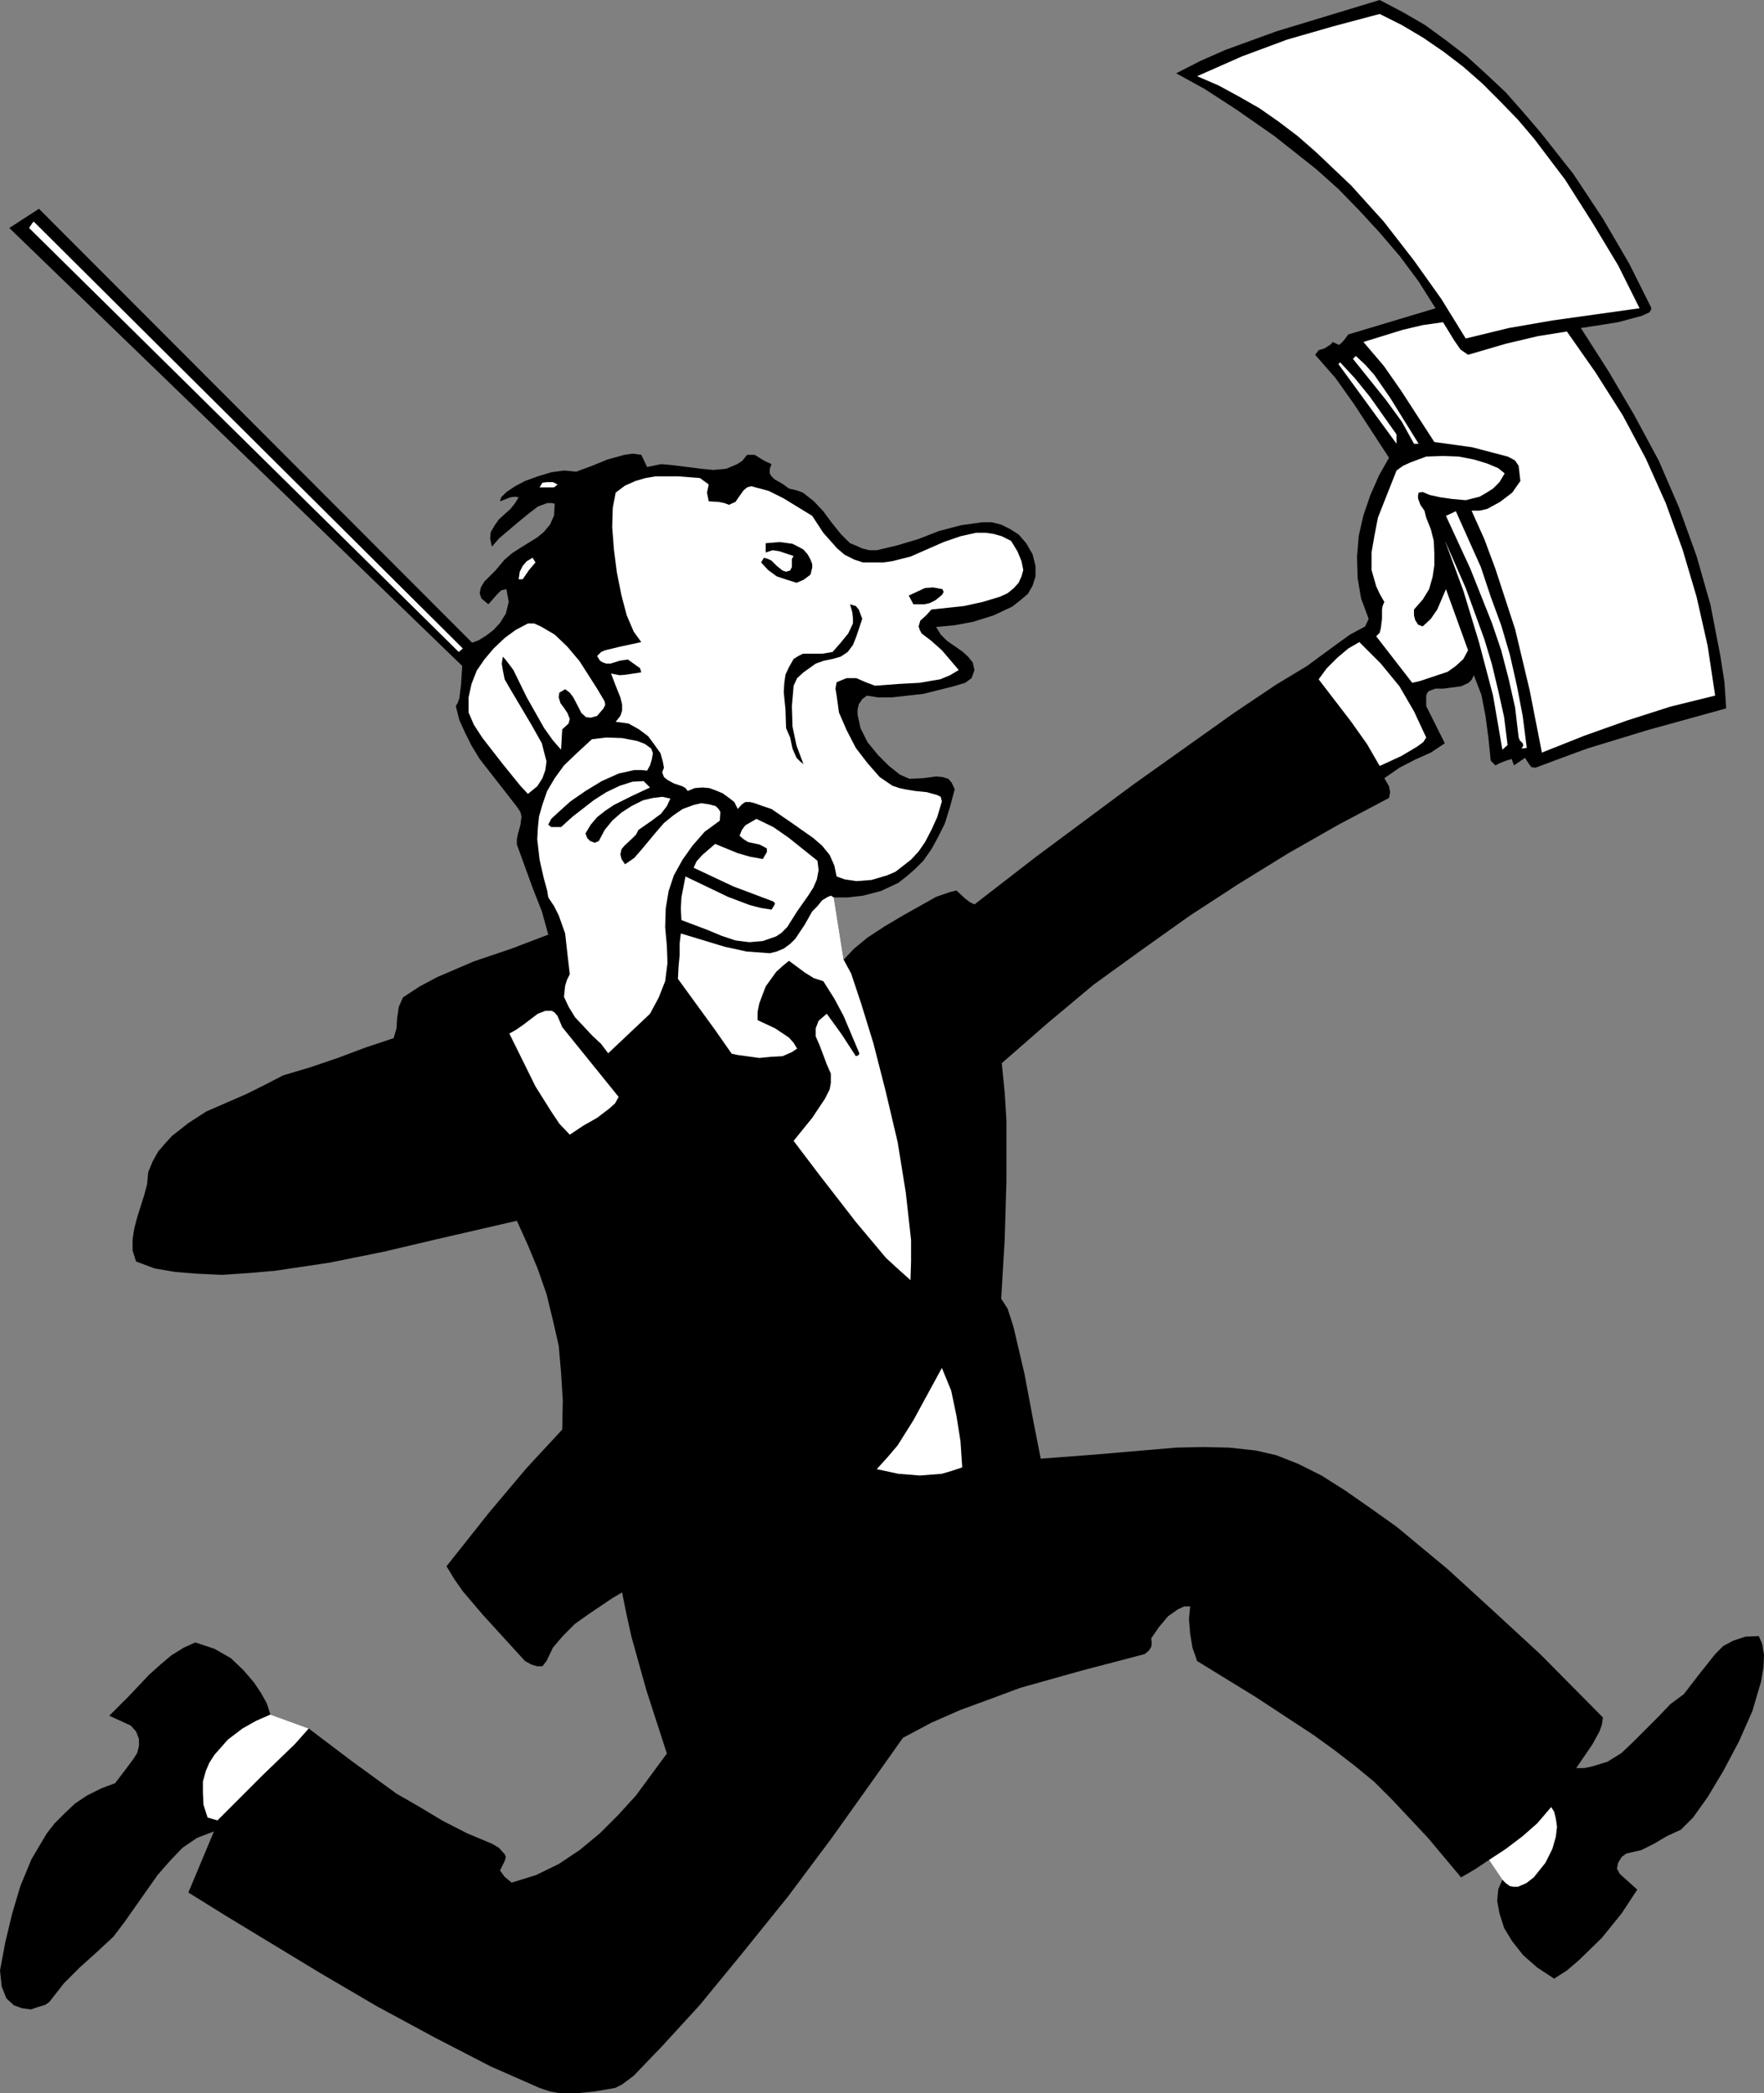 <?xml version="1.0" encoding="UTF-8" standalone="no"?>
<svg
   version="1.0"
   width="129.724mm"
   height="153.866mm"
   id="svg25"
   sodipodi:docname="Businessman - Happy 04.wmf"
   xmlns:inkscape="http://www.inkscape.org/namespaces/inkscape"
   xmlns:sodipodi="http://sodipodi.sourceforge.net/DTD/sodipodi-0.dtd"
   xmlns="http://www.w3.org/2000/svg"
   xmlns:svg="http://www.w3.org/2000/svg">
  <rect width="100%" height="100%" fill="#808080" stroke="none"/>
  <sodipodi:namedview
     id="namedview25"
     pagecolor="#ffffff"
     bordercolor="#000000"
     borderopacity="0.25"
     inkscape:showpageshadow="2"
     inkscape:pageopacity="0.0"
     inkscape:pagecheckerboard="0"
     inkscape:deskcolor="#d1d1d1"
     inkscape:document-units="mm" />
  <defs
     id="defs1">
    <pattern
       id="WMFhbasepattern"
       patternUnits="userSpaceOnUse"
       width="6"
       height="6"
       x="0"
       y="0" />
  </defs>
  <path
     style="fill:#000000;fill-opacity:1;fill-rule:evenodd;stroke:none"
     d="m 413.857,516.746 -3.878,2.585 -3.878,2.262 -9.211,-10.988 -9.858,-10.503 -5.01,-5.009 -5.494,-4.524 -5.656,-4.363 -5.818,-4.201 -15.998,-10.503 -16.322,-10.018 -1.293,-3.716 -0.646,-3.878 -0.323,-4.04 0.323,-3.555 h -1.616 l -1.778,0.808 -2.747,1.939 -2.586,3.07 -2.101,3.07 0.162,1.293 -0.162,1.131 -0.646,0.97 -1.131,0.97 -17.291,4.524 -17.291,4.848 -8.242,3.07 -8.403,3.07 -8.08,3.555 -7.918,4.201 -9.05,12.765 -10.827,15.189 -11.958,15.997 -12.766,15.835 -11.797,14.381 -10.504,11.472 -7.918,8.241 -3.232,2.424 -1.939,0.97 -5.656,0.97 -4.848,0.485 h -5.01 l -2.586,-0.485 -2.909,-0.97 -13.574,-5.979 -15.352,-7.918 -16.16,-8.726 -15.998,-9.372 -25.856,-15.674 -10.666,-6.625 7.11,-16.966 -4.686,1.777 -4.04,2.747 -3.555,3.716 -3.394,3.878 -6.141,8.726 -3.07,4.363 -3.07,4.04 -4.525,4.201 -4.848,4.363 -4.363,4.363 -4.04,5.171 -1.131,0.808 -2.101,0.646 -1.939,0.646 L 6.141,557.95 3.878,557.142 1.778,555.203 0.485,551.971 0,547.447 l 1.454,-7.756 1.939,-8.079 2.262,-7.594 3.07,-7.433 4.202,-7.11 2.262,-2.909 2.909,-2.909 2.747,-2.585 3.394,-2.262 3.878,-1.939 3.878,-1.454 2.586,-3.393 2.424,-3.232 1.131,-1.777 0.485,-1.939 v -1.939 l -0.808,-2.101 -1.454,-1.616 -2.101,-0.97 -3.878,-1.777 5.494,-5.494 5.494,-5.817 3.232,-2.909 3.07,-2.585 3.394,-2.101 3.232,-1.454 5.333,1.777 4.525,2.585 3.555,3.393 2.909,3.393 1.939,2.909 1.616,2.909 0.97,3.07 10.666,3.878 11.958,9.049 12.443,9.049 6.464,3.716 6.464,3.878 6.626,3.393 6.949,2.909 1.939,1.131 1.616,1.777 0.323,0.808 -0.323,1.131 -1.293,2.585 1.293,1.777 1.939,1.616 6.787,-2.101 6.302,-3.07 5.818,-3.878 5.656,-4.686 5.171,-5.171 4.848,-5.332 8.565,-11.634 -5.656,-17.451 -4.202,-15.027 -1.454,-6.625 -1.131,-5.655 -2.747,1.616 -6.464,4.363 -3.878,2.747 -3.394,3.393 -2.747,3.232 -1.778,3.716 -0.646,0.808 -0.485,0.646 h -1.454 l -1.616,-0.485 -1.778,-0.97 -11.797,-12.927 -5.494,-6.463 -2.262,-3.232 -2.262,-3.716 11.797,-14.866 10.342,-12.28 10.019,-10.826 0.162,-8.079 -0.485,-7.756 -0.646,-7.433 -1.616,-7.11 -1.778,-7.271 -2.424,-6.948 -2.747,-6.625 -3.07,-6.787 -22.462,5.171 -14.382,3.393 -15.19,3.07 -15.19,2.262 -7.434,0.646 -7.272,0.485 -6.949,-0.323 -6.141,-0.485 -5.656,-0.97 -5.171,-1.939 -0.97,-3.07 v -3.07 l 0.485,-3.07 0.808,-3.07 1.939,-6.14 0.808,-3.07 0.323,-3.393 1.293,-3.07 1.454,-2.585 1.939,-2.262 1.939,-2.101 4.525,-3.555 5.01,-3.232 11.15,-4.848 5.171,-2.585 5.01,-2.585 7.595,-2.262 7.595,-2.585 7.757,-2.909 7.757,-2.585 0.808,-2.747 0.162,-2.747 0.485,-3.232 1.131,-2.585 4.686,-3.07 4.848,-2.585 10.181,-4.363 10.504,-3.555 10.181,-3.878 -1.778,-6.463 -2.424,-6.14 -4.525,-12.442 v -1.454 l 0.323,-1.616 0.646,-2.262 0.323,-2.424 -0.323,-1.293 -0.97,-1.454 -5.171,-6.625 -5.171,-6.625 -2.262,-3.716 -1.778,-3.555 -1.616,-3.555 -0.97,-3.878 0.485,-0.808 0.485,-1.293 0.485,-3.878 0.323,-5.171 L 2.586,63.341 10.827,58.009 131.219,178.55 l 1.778,-0.646 2.101,-1.293 2.101,-1.616 1.778,-1.939 1.616,-2.585 0.808,-3.232 -0.646,-3.555 -1.454,0.323 -1.293,1.293 -2.262,2.585 -1.939,-1.616 -0.485,-1.454 0.323,-1.616 0.97,-1.616 3.07,-3.07 2.586,-3.07 2.101,-1.777 2.262,-1.454 4.686,-2.909 1.778,-1.454 1.778,-2.101 1.131,-2.585 0.162,-3.232 -0.808,-0.162 h -1.293 l -2.586,0.97 -2.747,2.101 -2.747,2.262 -5.333,4.524 -1.939,2.262 -0.485,-2.262 0.162,-1.777 1.131,-1.939 1.131,-1.616 3.232,-2.909 1.293,-1.616 0.97,-1.616 -0.97,-0.162 -1.293,0.162 -2.909,1.131 0.323,-1.131 1.454,-1.454 2.424,-1.616 2.747,-1.454 3.555,-1.293 3.717,-1.131 3.555,-0.485 3.394,0.323 4.363,-1.616 4.363,-1.777 4.686,-1.293 2.262,-0.323 2.424,0.323 1.616,3.393 3.878,-0.808 3.555,0.323 7.595,0.97 3.394,0.323 3.555,-0.323 3.07,-1.293 1.454,-0.97 1.293,-1.616 h 2.101 l 1.293,0.808 1.616,0.97 1.778,0.808 -0.485,1.293 v 1.293 l 0.485,0.808 0.808,0.808 2.262,1.293 1.778,1.293 2.101,0.485 1.778,0.646 3.07,2.424 2.586,2.747 2.262,3.07 2.586,3.232 2.586,2.585 1.616,0.646 1.778,0.808 1.939,0.485 h 2.101 l 5.494,-1.293 5.979,-1.777 5.818,-2.262 6.141,-1.616 5.818,-0.808 h 2.747 l 2.586,0.646 2.586,1.293 2.262,1.454 2.101,2.424 1.778,3.07 0.808,3.232 v 2.909 l -0.808,2.585 -1.293,2.262 -2.101,1.777 -2.262,1.777 -5.171,2.424 -5.656,1.777 -5.171,0.97 -5.171,0.485 1.293,2.101 1.778,1.777 4.202,2.909 1.616,1.454 1.293,1.616 0.485,2.101 -0.808,2.262 -1.778,1.293 -3.232,0.97 -8.403,2.101 -8.726,0.97 h -3.878 l -3.07,-0.485 -1.293,0.97 -0.97,1.454 -0.323,1.454 v 1.454 l 0.808,3.716 1.939,3.878 2.909,3.555 3.07,3.07 3.07,2.424 2.586,1.131 3.717,-0.162 3.717,-0.485 1.778,0.162 1.616,0.485 0.97,1.131 0.808,1.777 -1.293,4.848 -1.454,4.686 -1.939,3.878 -1.778,3.232 -2.262,3.232 -2.262,2.262 -2.424,2.101 -2.262,1.777 -4.848,2.262 -5.01,1.293 -4.202,0.485 h -3.878 l 2.747,17.29 2.909,-3.07 3.717,-3.07 4.686,-3.07 5.171,-3.07 9.211,-5.171 3.717,-1.293 1.939,-0.485 2.424,2.262 1.293,0.97 1.293,0.646 17.13,-13.25 26.987,-20.036 27.957,-19.875 11.797,-7.918 8.565,-5.171 7.918,-5.817 4.04,-2.909 4.202,-2.262 0.97,-2.101 -2.101,-5.655 -0.97,-5.655 -0.162,-5.979 0.485,-5.817 1.293,-5.655 1.939,-5.655 2.424,-5.494 2.747,-4.848 -9.696,-14.866 -5.171,-7.271 -5.656,-6.463 0.485,-0.646 0.485,-0.646 1.616,-0.485 1.293,-0.808 0.646,-0.485 0.323,-0.485 1.778,0.808 0.808,-0.646 0.808,-0.97 0.97,-1.293 24.24,-7.271 -4.686,-7.433 -5.171,-6.948 -5.656,-6.625 -5.656,-6.14 -5.818,-5.979 -6.141,-5.494 -11.635,-9.21 -10.666,-7.433 -8.726,-5.655 -7.918,-4.363 6.626,-3.393 6.949,-3.07 L 354.712,8.726 383.476,0 l 6.464,3.393 6.141,3.555 5.979,4.363 5.656,4.363 5.494,5.009 5.333,5.009 4.848,5.494 4.848,5.655 9.05,11.472 8.242,12.442 7.272,12.442 6.141,12.28 v 0.485 l -0.485,0.808 -2.101,0.97 -6.626,1.777 -7.11,1.131 -3.232,0.485 7.757,12.119 7.11,12.119 6.787,12.604 5.656,13.088 4.848,13.411 3.878,13.573 2.747,14.219 1.131,7.271 0.485,7.271 -21.654,5.979 -16.968,5.171 -7.918,2.909 -6.464,2.424 -1.131,-0.162 -0.646,-0.808 -1.131,-1.777 -3.07,2.101 -0.646,-1.777 -1.616,0.485 -1.616,0.646 -1.293,0.646 -0.646,-0.646 -0.646,-0.646 -0.646,-6.302 -0.808,-6.14 -1.131,-5.817 -2.101,-5.494 -0.646,1.293 -0.808,0.808 -2.101,0.97 -2.424,0.323 -2.424,0.323 h -2.262 l -1.778,0.646 -0.485,0.485 -0.323,0.808 v 2.909 l 5.171,10.341 -3.878,2.585 -4.363,1.939 -4.363,2.262 -4.202,2.909 1.293,2.262 0.323,1.616 -0.323,1.616 -14.059,7.433 -13.898,7.918 -13.898,8.564 -13.413,8.726 -13.413,9.533 -13.413,9.695 -12.766,10.665 -12.766,11.149 0.808,8.079 0.485,7.918 v 16.805 l -0.485,16.32 -0.97,16.32 1.778,2.747 1.616,5.009 3.07,13.088 2.586,13.735 1.939,9.857 15.029,-1.131 15.029,-1.293 7.595,-0.646 7.434,-0.162 7.272,0.162 7.434,0.808 5.656,1.293 6.141,2.424 6.464,3.232 6.626,4.201 6.949,4.848 7.272,5.171 14.221,11.796 13.251,12.119 12.443,11.472 17.453,17.613 -0.323,2.101 -0.646,1.777 -1.939,3.555 -4.525,6.625 h 2.262 l 2.262,-0.485 4.202,-1.293 3.878,-2.424 3.394,-3.232 6.949,-6.948 3.232,-3.393 3.717,-2.747 4.363,-5.655 4.363,-5.494 2.262,-2.262 2.747,-1.454 3.394,-1.131 3.717,-0.162 0.97,2.262 0.485,3.07 -0.162,3.393 -0.646,3.878 -2.424,8.241 -3.717,8.402 -4.363,8.241 -4.363,7.271 -4.04,5.655 -3.394,3.393 -3.878,1.777 -3.555,2.101 -3.555,1.777 -4.202,0.97 -1.293,0.97 -0.97,1.616 -0.323,1.616 0.808,1.454 4.848,4.363 -4.363,6.625 -5.494,6.787 -6.302,6.14 -3.394,2.909 -3.555,2.262 -4.686,-3.07 -3.878,-3.393 -3.07,-3.878 -2.262,-3.716 -1.293,-4.04 -0.646,-3.555 0.323,-3.232 1.131,-2.585 z"
     id="path1" />
  <path
     style="fill:#ffffff;fill-opacity:1;fill-rule:evenodd;stroke:none"
     d="m 231.734,249.324 -0.808,-0.485 -0.808,0.323 -1.616,0.97 -1.293,1.616 -1.454,1.454 -2.101,3.716 -2.586,3.878 -1.454,1.454 -1.778,1.293 -1.939,0.808 -1.939,0.485 -6.464,-0.485 -5.979,-1.293 -12.282,-3.716 -0.323,2.747 v 3.232 l -0.323,3.393 -0.162,3.232 10.342,14.219 18.422,26.338 10.666,14.058 10.019,12.927 8.403,10.018 3.878,3.555 2.909,2.585 0.162,-5.171 v -5.979 l -1.454,-13.088 -2.262,-14.058 -3.394,-14.381 -3.394,-13.25 -3.394,-10.988 -2.747,-8.241 -2.101,-3.878 z"
     id="path2" />
  <path
     style="fill:#ffffff;fill-opacity:1;fill-rule:evenodd;stroke:none"
     d="m 455.711,85.64 -24.24,3.393 -12.12,2.101 -11.958,2.909 -6.787,-10.988 -7.595,-10.665 -8.403,-10.826 -9.05,-10.018 -9.696,-9.21 -5.171,-4.524 -5.333,-4.04 -5.333,-3.716 -5.656,-3.232 -5.656,-3.07 -5.979,-2.585 12.443,-5.494 12.605,-4.686 12.928,-3.716 12.766,-3.393 6.141,3.07 5.979,3.555 5.656,3.878 5.494,4.201 5.333,4.686 4.848,4.848 5.01,5.171 4.525,5.332 8.565,11.311 7.595,11.957 7.11,11.796 z"
     id="path3" />
  <path
     style="fill:#ffffff;fill-opacity:1;fill-rule:evenodd;stroke:none"
     d="m 8.08,63.341 0.97,-1.454 0.323,-0.323 119.261,118.603 -1.131,0.97 z"
     id="path4" />
  <path
     style="fill:#ffffff;fill-opacity:1;fill-rule:evenodd;stroke:none"
     d="m 401.091,89.518 3.07,5.009 1.778,2.585 2.101,1.454 10.504,-3.07 8.888,-2.101 8.08,-1.293 7.918,11.311 7.595,11.957 6.464,12.119 5.494,12.28 4.686,12.927 3.878,13.088 3.07,13.573 2.101,13.896 -12.443,3.07 -12.12,3.878 -11.797,4.201 -11.797,4.686 -3.394,-17.29 -4.04,-16.966 -5.494,-16.805 -3.07,-8.241 -3.555,-7.918 h 2.262 l 2.101,-0.485 3.555,-1.939 3.394,-2.585 2.262,-3.232 -0.485,-4.201 -0.97,-1.454 -0.808,-0.485 -1.293,-0.646 -9.858,-2.585 -10.504,-1.454 -9.211,-14.219 -4.848,-6.948 -5.656,-6.625 10.989,-3.393 5.494,-1.293 z"
     id="path5" />
  <path
     style="fill:#ffffff;fill-opacity:1;fill-rule:evenodd;stroke:none"
     d="m 394.304,123.289 h -1.293 l -3.394,-6.14 -4.363,-5.979 -9.211,-11.472 0.808,-0.808 2.747,2.585 2.424,2.747 4.363,6.302 z"
     id="path6" />
  <path
     style="fill:#ffffff;fill-opacity:1;fill-rule:evenodd;stroke:none"
     d="m 388.163,120.703 v 2.585 l -16.16,-22.137 0.485,-0.485 4.04,4.363 4.202,5.171 z"
     id="path7" />
  <path
     style="fill:#ffffff;fill-opacity:1;fill-rule:evenodd;stroke:none"
     d="m 418.22,131.53 -1.454,2.424 -1.778,1.777 -1.778,1.131 -1.939,1.131 -3.878,0.97 -3.717,-0.323 -3.394,-0.485 -2.909,-0.646 -1.939,-0.808 -1.131,0.162 -0.162,0.808 v 0.808 l 0.646,1.777 1.131,1.616 0.485,1.939 1.293,3.232 0.808,3.232 0.162,3.393 v 3.393 l -0.485,3.232 -0.97,3.393 -1.778,2.909 -2.424,2.747 v 1.616 l 0.323,1.293 0.808,1.293 1.293,0.485 2.262,-2.101 1.778,-2.585 2.424,-5.655 6.141,16.966 -1.293,2.424 -2.101,1.939 -2.262,1.616 -2.909,0.97 -4.848,1.616 -2.101,0.485 -10.019,-12.927 0.97,-0.97 0.323,-1.293 0.323,-2.585 v -2.585 l 0.162,-0.97 0.485,-1.131 -1.293,-2.262 -0.97,-2.101 -1.293,-4.524 v -4.848 l 0.808,-4.686 0.97,-5.009 1.778,-4.524 3.394,-8.564 1.778,-1.293 2.101,-0.97 4.363,-1.616 4.686,-0.162 4.363,0.162 4.202,0.808 3.717,1.131 3.07,1.293 z"
     id="path8" />
  <path
     style="fill:#ffffff;fill-opacity:1;fill-rule:evenodd;stroke:none"
     d="m 196.99,134.6 -0.485,2.262 0.485,2.424 2.747,0.162 1.616,0.323 1.293,0.485 0.646,-0.323 1.131,-0.485 0.646,-0.97 1.616,-2.262 0.97,-0.808 1.131,-0.323 4.848,1.293 4.202,2.101 7.918,4.848 3.07,4.686 3.878,4.363 2.101,1.777 2.586,1.293 2.424,0.808 h 2.909 2.909 l 2.262,-0.323 5.171,-1.293 9.211,-4.04 4.686,-1.616 4.363,-0.97 h 2.586 l 2.262,0.323 2.262,0.646 2.586,1.293 1.778,2.909 1.131,2.747 0.485,2.424 -0.485,1.777 -0.808,1.777 -1.293,1.454 -1.778,1.454 -2.101,0.97 -4.848,1.454 -5.171,1.131 -9.05,0.97 -1.454,1.616 -1.616,1.454 -0.485,1.616 0.323,0.97 0.485,0.97 2.747,2.101 2.909,2.585 4.686,5.494 -2.424,1.454 -2.747,1.131 -2.909,0.485 -2.747,0.485 -5.979,0.323 -6.464,0.485 -2.586,-0.97 -2.586,-1.131 h -2.747 l -2.747,1.131 -0.323,1.777 0.323,1.939 0.646,4.686 2.101,4.848 2.586,5.009 3.232,4.201 3.394,3.878 3.555,2.424 1.939,0.646 1.454,0.323 2.909,0.485 3.232,0.323 2.909,0.808 0.97,0.485 0.323,1.293 -1.293,4.363 -1.616,3.555 -1.778,3.393 -1.778,2.585 -2.101,2.262 -2.262,1.777 -2.101,1.616 -2.262,0.97 -4.363,1.293 -4.202,0.323 -3.232,-0.485 -2.262,-0.808 -0.646,-3.07 -1.293,-2.909 -2.101,-2.585 -2.424,-2.101 -5.979,-4.201 -5.656,-3.878 -2.424,-0.808 -2.262,-0.808 -1.293,-0.323 h -1.293 l -0.97,0.646 -1.131,1.293 -0.97,-1.939 -1.454,-1.131 -1.778,-1.293 -1.939,-0.808 -1.778,-0.646 -1.939,-0.162 -2.101,0.162 -1.939,0.808 -0.646,-0.808 -0.808,-0.485 -2.424,-0.808 -1.778,-0.97 -0.97,-0.808 -0.485,-1.293 0.485,-1.293 -0.323,-1.777 -0.646,-2.262 -1.616,-2.262 -1.778,-2.424 -2.586,-1.939 -2.909,-1.616 -3.555,-0.485 1.293,-1.616 0.485,-1.454 v -1.777 l -0.485,-1.939 -1.293,-3.232 -1.293,-3.393 2.424,0.485 1.778,-0.162 4.202,-0.646 -0.323,-1.131 -1.131,-0.808 -2.262,-1.616 -2.262,0.323 -2.586,0.808 h -1.131 l -0.97,-0.323 -0.808,-0.485 -0.808,-1.293 1.131,-1.131 1.131,-0.485 4.04,-0.97 5.979,-1.293 -2.101,-2.909 -1.939,-4.524 -1.454,-5.494 -1.293,-6.463 -0.808,-6.302 -0.485,-6.302 0.162,-5.332 0.808,-4.201 2.586,-1.939 2.909,-1.293 2.747,-0.808 2.909,-0.485 h 6.141 l 6.141,0.485 z"
     id="path9" />
  <path
     style="fill:#ffffff;fill-opacity:1;fill-rule:evenodd;stroke:none"
     d="m 154.974,134.6 -0.97,0.808 h -1.293 -2.747 l 0.808,-1.293 1.293,-0.162 h 1.616 z"
     id="path10" />
  <path
     style="fill:#ffffff;fill-opacity:1;fill-rule:evenodd;stroke:none"
     d="m 424.361,207.797 -1.454,0.162 0.485,-0.808 -0.162,-0.646 -0.808,-0.808 -0.323,-0.808 -0.97,-8.241 -1.778,-7.918 -2.101,-8.079 -2.586,-7.594 -5.979,-15.027 -6.787,-14.704 2.747,-1.293 6.949,15.512 2.747,8.241 2.909,7.918 2.424,8.241 1.939,8.564 1.616,8.402 z"
     id="path11" />
  <path
     style="fill:#ffffff;fill-opacity:1;fill-rule:evenodd;stroke:none"
     d="m 419.028,206.989 -1.454,1.293 -2.586,-15.027 -3.878,-14.704 -4.363,-14.381 -5.171,-14.058 5.818,13.25 5.171,14.219 2.101,6.948 1.778,7.433 1.616,7.271 z"
     id="path12" />
  <path
     style="fill:#000000;fill-opacity:1;fill-rule:evenodd;stroke:none"
     d="m 225.27,155.444 0.485,1.293 v 0.97 l -0.485,1.939 -1.939,1.454 -1.939,0.808 -2.586,-0.808 -2.909,-0.97 -2.424,-1.777 -1.939,-2.101 0.808,-1.293 1.131,0.323 0.97,0.485 1.454,1.454 1.616,1.293 0.97,0.323 1.131,-0.323 0.485,-0.97 v -1.293 -0.97 l 0.485,-0.808 -3.878,-1.293 -1.939,-0.323 -1.939,0.646 v -2.585 l 3.878,-0.323 3.555,0.485 1.616,0.808 1.454,0.808 1.131,1.293 z"
     id="path13" />
  <path
     style="fill:#ffffff;fill-opacity:1;fill-rule:evenodd;stroke:none"
     d="m 148.833,156.252 -1.778,2.101 -1.778,2.585 h -1.131 l 0.323,-2.101 0.808,-1.616 1.131,-1.293 1.616,-0.97 z"
     id="path14" />
  <path
     style="fill:#000000;fill-opacity:1;fill-rule:evenodd;stroke:none"
     d="m 261.953,163.685 0.323,0.808 -0.485,0.808 -1.778,1.454 -1.616,0.808 -1.454,0.323 h -3.07 l -1.293,-2.424 4.525,-2.101 2.262,-0.162 z"
     id="path15" />
  <path
     style="fill:#000000;fill-opacity:1;fill-rule:evenodd;stroke:none"
     d="m 239.653,171.926 -1.616,4.848 -0.97,2.424 -1.454,1.939 -1.939,1.293 -2.262,0.646 -2.424,0.485 -2.262,0.808 -3.394,2.424 -1.778,1.616 -0.97,2.101 -0.485,5.655 0.162,5.655 1.131,5.332 1.939,5.171 -0.97,-0.808 -0.97,-0.97 -1.131,-2.585 -0.646,-3.07 -1.131,-2.585 -0.162,-5.171 -0.485,-4.848 0.162,-2.585 0.323,-2.262 0.97,-2.101 1.293,-2.262 1.293,-0.808 1.293,-0.646 h 2.586 2.747 l 2.909,-0.485 2.262,-2.585 2.101,-2.585 1.293,-2.747 v -1.454 l -0.162,-1.616 -0.646,-2.262 1.616,0.485 0.808,0.97 z"
     id="path16" />
  <path
     style="fill:#ffffff;fill-opacity:1;fill-rule:evenodd;stroke:none"
     d="m 168.064,194.87 0.162,0.97 -0.485,0.97 -1.778,2.101 -1.778,0.485 -1.293,-0.162 -1.293,-1.131 -0.646,-1.293 -1.616,-3.07 -0.97,-1.293 -1.293,-0.97 -1.616,0.97 -0.162,1.293 0.485,1.616 0.97,1.293 0.97,1.454 0.646,1.616 -0.323,1.293 -1.778,1.616 -0.323,5.655 -2.262,-2.585 -2.424,-3.393 -4.848,-8.564 -3.717,-7.594 -1.939,-2.585 -0.97,-1.131 -0.323,1.939 0.323,1.939 0.485,2.424 1.293,2.262 3.07,5.171 3.07,5.171 2.909,5.171 0.646,2.585 0.646,2.424 -0.323,2.424 -0.808,2.262 -1.454,2.262 -2.586,2.101 -2.101,-2.262 -4.848,-5.979 -5.656,-7.271 -2.424,-3.716 -1.454,-3.393 v -4.201 l 0.808,-3.716 1.454,-3.716 2.101,-3.07 2.586,-3.07 3.07,-2.909 3.07,-2.262 3.394,-1.777 h 1.778 l 1.778,0.808 3.878,2.262 3.555,3.393 3.394,4.04 4.848,7.594 z"
     id="path17" />
  <path
     style="fill:#ffffff;fill-opacity:1;fill-rule:evenodd;stroke:none"
     d="m 396.404,204.889 -0.808,1.293 -1.778,1.293 -4.363,2.585 -5.979,2.747 -3.555,-6.14 -4.363,-6.14 -9.05,-11.796 2.262,-3.07 2.909,-2.909 3.07,-2.585 3.07,-1.777 5.979,5.979 5.171,6.302 4.04,6.948 z"
     id="path18" />
  <path
     style="fill:#ffffff;fill-opacity:1;fill-rule:evenodd;stroke:none"
     d="m 180.992,207.959 0.485,1.293 -0.323,1.777 -0.485,1.616 -0.808,1.454 -1.616,-0.162 h -1.939 l -4.363,0.97 -4.686,2.101 -4.525,2.747 -4.202,2.909 -3.232,2.909 -2.101,1.939 -0.808,1.616 0.808,0.646 h 0.97 0.808 0.97 l 3.232,-2.909 5.818,-4.524 3.555,-2.262 3.717,-1.777 3.555,-1.131 3.07,-0.162 1.778,1.777 -4.848,2.262 -5.171,2.585 -2.424,1.616 -2.262,1.777 -1.778,2.101 -1.454,2.424 0.485,1.293 0.808,0.808 1.293,0.485 1.131,-0.485 1.616,-3.07 2.101,-2.585 2.586,-2.262 2.747,-1.777 3.232,-1.616 2.747,-0.646 2.586,-0.323 2.262,0.485 -0.97,2.101 -1.616,2.101 -2.586,1.939 -3.717,2.585 -0.646,1.293 -0.97,0.97 -2.262,2.101 -0.808,0.97 -0.323,1.454 0.323,1.293 0.97,1.454 2.586,-1.777 2.101,-2.424 4.04,-4.848 2.101,-2.424 2.586,-2.101 2.586,-1.777 3.07,-1.131 2.101,-0.485 2.262,0.323 1.778,0.485 0.808,0.808 0.485,0.808 -0.162,2.424 -4.202,3.07 -3.394,3.878 -2.747,3.878 -2.424,4.363 -1.454,4.363 -0.808,4.848 -0.162,5.171 0.485,5.332 0.162,4.686 -0.646,5.009 -1.778,4.524 -2.424,4.524 -11.635,10.988 -1.939,-2.585 -2.424,-2.262 -4.848,-5.171 -1.778,-2.909 -1.293,-2.747 0.323,-3.07 0.485,-1.616 0.808,-1.616 -0.646,-5.494 -0.646,-5.817 -1.778,-5.009 -1.293,-2.585 -1.616,-2.424 -0.323,-1.939 -0.97,-3.555 -1.131,-5.009 -0.646,-5.655 0.162,-3.07 0.323,-3.232 0.97,-3.393 1.293,-3.716 2.101,-3.555 2.586,-3.555 3.717,-3.555 4.04,-3.716 4.04,-0.485 4.363,0.162 4.202,0.808 2.101,0.808 z"
     id="path19" />
  <path
     style="fill:#ffffff;fill-opacity:1;fill-rule:evenodd;stroke:none"
     d="m 227.209,239.145 0.323,2.585 -0.485,2.585 -0.97,2.262 -1.454,2.262 -3.07,4.363 -2.747,4.363 -1.616,1.616 -1.454,0.97 -3.717,1.293 -3.717,0.323 -3.878,-0.485 -3.878,-1.293 -3.878,-1.616 -7.272,-2.747 -0.162,-3.232 0.162,-3.07 1.131,-5.817 11.797,5.655 5.979,2.262 3.07,0.808 3.07,0.485 0.808,-1.293 0.162,-0.485 -0.485,-0.485 -11.15,-4.201 -10.989,-5.171 0.808,-1.777 1.616,-1.777 3.555,-3.07 6.302,2.585 3.394,0.97 3.555,0.646 1.131,-1.939 v -0.97 l -0.808,-0.485 -1.293,-0.646 -3.07,-0.646 -1.293,-0.808 -1.131,-0.97 0.646,-1.616 0.97,-1.293 3.07,-1.777 4.686,2.262 4.202,2.909 z"
     id="path20" />
  <path
     style="fill:#ffffff;fill-opacity:1;fill-rule:evenodd;stroke:none"
     d="m 156.267,285.358 15.675,19.39 -0.97,1.777 -1.616,1.454 -3.394,2.585 -3.717,2.101 -3.878,2.585 -2.909,-3.07 -2.262,-3.393 -4.363,-6.948 -7.272,-14.704 1.778,-0.97 2.101,-1.454 4.04,-3.07 2.101,-0.808 h 1.778 l 0.808,0.485 0.808,0.97 z"
     id="path21" />
  <path
     style="fill:#ffffff;fill-opacity:1;fill-rule:evenodd;stroke:none"
     d="m 267.448,407.677 -2.909,0.97 -2.747,0.808 -6.141,0.485 -5.979,-0.485 -5.979,-1.293 3.07,-3.393 2.747,-3.232 4.363,-6.948 7.918,-14.543 2.586,6.302 1.454,6.948 1.131,7.11 z"
     id="path22" />
  <path
     style="fill:#000000;fill-opacity:1;fill-rule:evenodd;stroke:none"
     d="m 201.515,291.821 1.293,0.808 2.262,0.485 5.979,0.808 3.394,-0.323 3.07,-0.162 2.586,-1.131 1.454,-0.97 -0.97,-1.616 -1.293,-1.454 -3.878,-2.585 -4.848,-2.262 v -2.262 l 0.485,-2.424 1.778,-4.686 2.909,-4.04 1.778,-1.616 1.778,-1.454 4.363,3.232 2.586,1.616 2.586,0.808 3.07,4.848 2.586,4.848 4.363,10.341 -0.162,0.485 -0.808,0.323 -3.878,-5.979 -4.202,-5.817 -2.262,1.939 -0.808,2.101 v 2.262 l 1.131,2.585 1.939,5.171 1.131,2.585 v 2.585 l -0.323,1.777 -1.293,2.585 -3.555,5.332 -5.494,6.787 z"
     id="path23" />
  <path
     style="fill:#ffffff;fill-opacity:1;fill-rule:evenodd;stroke:none"
     d="m 75.144,476.35 -4.04,1.777 -3.717,2.101 -4.04,3.07 -3.717,4.201 -1.454,2.262 -0.97,2.262 -0.808,2.909 v 3.07 l 0.162,3.393 1.131,3.555 2.747,0.808 12.605,-12.604 8.888,-8.564 3.878,-4.363 z"
     id="path24" />
  <path
     style="fill:#ffffff;fill-opacity:1;fill-rule:evenodd;stroke:none"
     d="m 417.574,522.24 0.97,0.97 1.131,0.808 0.97,0.162 h 1.293 l 2.262,-0.97 2.101,-1.616 3.232,-4.04 1.939,-3.878 0.97,-3.393 0.323,-2.747 -0.323,-2.262 -0.485,-1.939 -0.808,-1.293 -3.878,4.524 -4.04,3.555 -4.686,3.555 -4.686,3.07 z"
     id="path25" />
</svg>
